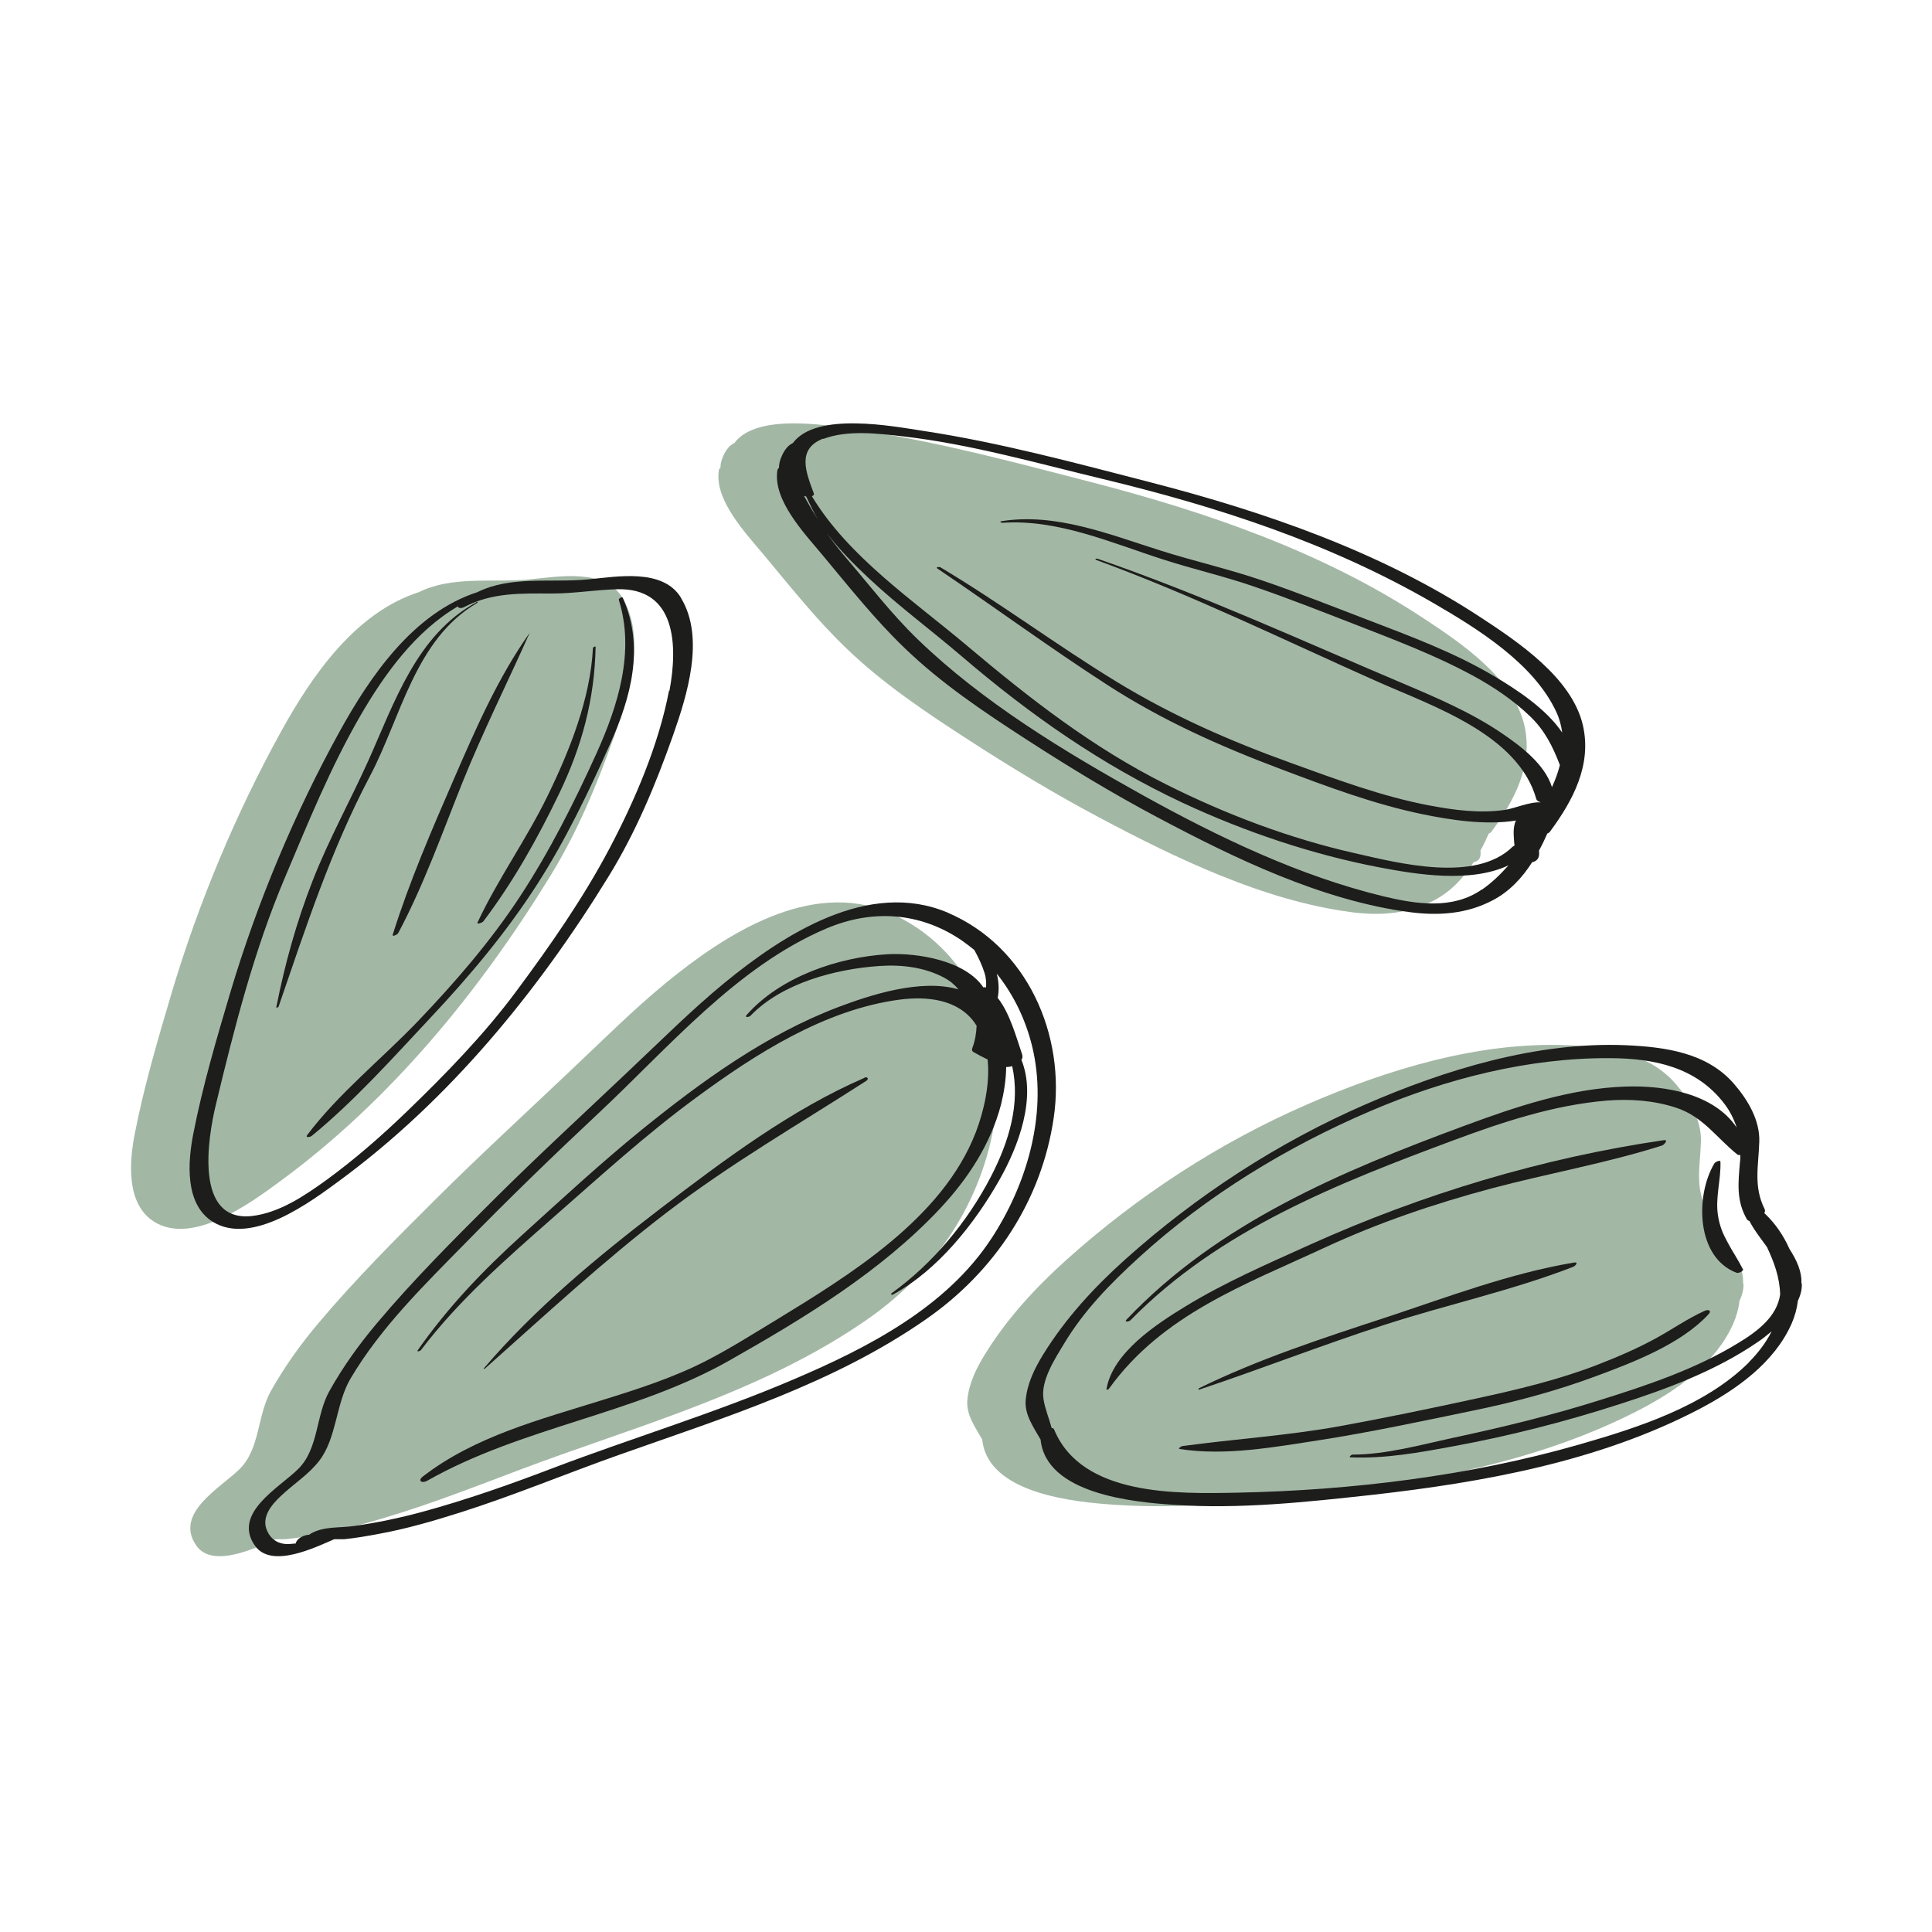 <?xml version="1.0" encoding="UTF-8"?>
<svg id="_ÎÓÈ_2" data-name="—ÎÓÈ_2" xmlns="http://www.w3.org/2000/svg" version="1.1" viewBox="0 0 1000 1000">
  <defs>
    <style>
      .cls-1 {
        fill: #1d1d1b;
      }

      .cls-1, .cls-2 {
        stroke-width: 0px;
      }

      .cls-2 {
        fill: #a3b7a5;
      }
    </style>
  </defs>
  <g>
    <path class="cls-2" d="M766.2,440.4c1.6-2.9,3.1-6,4.4-9,.6-.2,1.1-.5,1.4-1,11.9-16.1,21.7-34.5,17-55-5.7-24.6-33.6-43.2-53.3-56.1-51.4-33.7-111.2-54.3-170.3-69.6-38.8-10-78.3-20.7-118-26.7-15.2-2.3-55.1-10.1-67.3,6.3-1.1.6-2.2,1.3-3.1,2.4-1.5,1.7-2.4,3.6-3.2,5.7-.6,1.5-.9,3.2-.9,4.8-.4.2-.7.6-.8,1.1-2.6,15.6,14.3,33.1,23.5,44.2,13.5,16.2,27,33.2,42.2,47.8,19,18.4,41.3,33.3,63.4,47.6,22.1,14.3,44.5,27.9,67.7,40.2,39.9,21.2,85,43,130.3,49,15,2,29.6,1,43.1-6.1,8.8-4.6,15.3-11.7,20.5-19.8.3,0,.6-.1.9-.2,2.6-1,2.8-3.2,2.6-5.6Z"/>
    <path class="cls-2" d="M902.2,664.2c.3-6-2.4-11.9-6.2-17.8-3.1-7-7.5-13.4-13-18.5.4-.7.5-1.4.2-2-5.9-11.8-3.2-22.3-2.8-34.9.4-11.2-6-21.8-13-29.9-14-16.3-35.8-19.2-56.1-20.1-46-1.9-93.4,12.6-135.1,30.8-45.2,19.7-87.2,47.1-123.9,80-16.2,14.5-31.1,30.7-42.5,49.2-4.5,7.3-8.3,15-9.1,23.6-.7,7.6,4,14,7.7,20.5,2.9,28.2,48,32.4,69.1,33.8,34,2.3,68.2-1.4,102-5.1,57.9-6.5,118-17.3,170.1-44.6,19-10,38.5-23.8,47.5-44,1.7-3.9,2.8-7.9,3.3-12,1.4-2.9,2.2-6,2-9Z"/>
    <path class="cls-2" d="M871.8,656.9c-5-9.8-11.2-16.5-12.9-27.9-1.4-9.3,1.6-18.3,1.3-27.6,0-1.4-2.8.2-3.1.7-10,16.6-9.6,48.8,11.5,56.7.9.3,3.9-.8,3.2-2.1Z"/>
    <path class="cls-2" d="M322.3,309.6c-9.3-15.7-33.5-11.1-48.2-9.7-19.3,1.8-40-2-57.3,6.6-32.9,10.6-55.3,43.1-71.3,72.1-23.3,42.2-42.7,88.6-56.5,134.8-7.1,23.9-14.4,48.6-19.2,73.2-2.9,14.6-4.7,36.8,10.2,45.9,20.2,12.3,50.5-10.4,65.7-21.6,56.5-41.6,102.4-97.7,138.9-157.1,14.2-23,24.5-47.8,33.5-73.3,7.3-20.8,16.5-50.2,4.2-70.8Z"/>
    <path class="cls-2" d="M460.3,472.4c-41-17.4-85.1,11.3-115.7,36.4-16.9,13.9-32.4,29.4-48.3,44.4-23.7,22.5-47.8,44.6-70.9,67.6-20.8,20.7-41.8,41.7-60.7,64.2-9.2,10.9-17.5,22.5-24.5,35-7.1,12.6-5.5,29.7-16.1,40.3-9.6,9.6-34.4,22.9-22.4,39.8,8.5,12,31.2.8,41-3.4,1.9,0,3.7,0,5.1,0,5.9-.6,11.8-1.6,17.6-2.7,14.4-2.6,28.5-6.7,42.4-11.1,28-8.9,55-20.2,82.7-30,54.7-19.4,110.7-36.7,158.7-70.2,35.3-24.6,59.6-61.2,65.9-104.1,6.3-42.9-13.7-88.7-54.9-106.2Z"/>
  </g>
  <g>
    <path class="cls-1" d="M796.5,440.4c1.6-2.9,3.1-6,4.4-9,.6-.2,1.1-.5,1.4-1,11.9-16.1,21.7-34.5,17-55-5.7-24.6-33.6-43.2-53.3-56.1-51.4-33.7-111.2-54.3-170.3-69.6-38.8-10-78.3-20.7-118-26.7-15.2-2.3-55.1-10.1-67.3,6.3-1.1.6-2.2,1.3-3.1,2.4-1.5,1.7-2.4,3.6-3.2,5.7-.6,1.5-.9,3.2-.9,4.8-.4.2-.7.6-.8,1.1-2.6,15.6,14.3,33.1,23.5,44.2,13.5,16.2,27,33.2,42.2,47.8,19,18.4,41.3,33.3,63.4,47.6,22.1,14.3,44.5,27.9,67.7,40.2,39.9,21.2,85,43,130.3,49,15,2,29.6,1,43.1-6.1,8.8-4.6,15.3-11.7,20.5-19.8.3,0,.6-.1.9-.2,2.6-1,2.8-3.2,2.6-5.6ZM426.1,227.2c12.6-4.8,28.6-2.8,41.6-1.3,34.6,4,68.9,13.8,102.6,21.9,60.2,14.5,118.1,33.3,171.9,64.5,22.9,13.3,51.7,31.2,63.3,56.1,1.7,3.6,2.6,7.2,3.1,10.8-8.4-12.5-24-22.5-34.7-28.9-20.9-12.5-43.9-21-66.6-29.7-18-6.9-35.9-14-54.1-20.2-17.3-5.9-35-9.9-52.4-15.4-26.4-8.3-54.4-19.8-82.6-15.2-1,.2,0,.8.6.8,28.7-2,56.5,10.4,83.3,19,15.5,5,31.3,8.6,46.7,13.9,17.6,6,35,12.9,52.3,19.6,21,8.2,42,16.1,61.8,26.9,10.4,5.7,20.3,12.4,28.9,20.6,7.8,7.4,11.9,15.8,15.6,25.4-1,3.9-2.4,7.7-4.1,11.4-3.8-12-16.3-21.3-26-27.9-15.9-10.8-34-18.5-51.7-26-52.4-22.2-103.6-45.7-157.5-64.3-.5-.2-1.7.2-.8.6,49.9,18.2,97.5,41.6,145.9,63.1,28.6,12.7,72.6,27.3,82,60.7.2.8,1.2,1.4,2.4,1.7-5.9-.4-13.7,3.2-18.7,3.9-12.9,1.9-26.4.1-39.1-2.3-24.7-4.7-48.4-13.6-71.9-22.1-31.6-11.4-61.2-24.4-89.9-41.9-31-18.9-60.1-40.7-91.3-59.3-.5-.3-2.6,0-1.6.6,29.6,20,58.3,41.1,88.2,60.4,28.5,18.4,58.1,31.6,89.7,43.5,24.1,9.1,48.3,18.2,73.6,23.4,13.7,2.8,32.2,5.8,48.1,3.2-.3.4-.5.9-.6,1.4-1.1,3.5-.5,8-.2,11.6,0,0,0,0,0,0-.3.1-.6.3-.9.5-19.2,18.9-59,8.6-81.8,3.4-33.7-7.6-66.7-20.1-97.6-35.6-38.2-19.1-70.7-44.5-103.2-71.9-27.5-23.2-61.2-45.8-80.2-77.3.8-.2,1.3-.7,1-1.5-4-10.8-9-22.9,4.9-28.3ZM416.2,256.7c.3.1.7.2,1.1.3,1.9,4.1,3.8,8,6,11.9-2.5-4-4.8-8-7.1-12.1ZM767,460.4c-15.1,10.5-33.9,7.6-50.7,3.6-43.8-10.6-85.4-30.6-124.6-52.3-40.8-22.7-83-48.2-116.7-80.8-13.6-13.1-25.4-28.6-37.7-42.9-3.4-4-6.5-8-9.4-12.1,6.5,8.6,14.1,16.2,21.9,23.5,15.3,14.3,32.2,26.8,48.1,40.4,35.3,30.2,72.1,56,114.4,75.8,32,14.9,66.6,26.6,101.4,33.3,19.5,3.7,47.3,8.3,67.1-1-4.2,4.7-8.7,9.1-13.8,12.6Z"/>
    <path class="cls-1" d="M932.4,664.2c.3-6-2.4-11.9-6.2-17.8-3.1-7-7.5-13.4-13-18.5.4-.7.5-1.4.2-2-5.9-11.8-3.2-22.3-2.8-34.9.4-11.2-6-21.8-13-29.9-14-16.3-35.8-19.2-56.1-20.1-46-1.9-93.4,12.6-135.1,30.8-45.2,19.7-87.2,47.1-123.9,80-16.2,14.5-31.1,30.7-42.5,49.2-4.5,7.3-8.3,15-9.1,23.6-.7,7.6,4,14,7.7,20.5,2.9,28.2,48,32.4,69.1,33.8,34,2.3,68.2-1.4,102-5.1,57.9-6.5,118-17.3,170.1-44.6,19-10,38.5-23.8,47.5-44,1.7-3.9,2.8-7.9,3.3-12,1.4-2.9,2.2-6,2-9ZM905.2,705.2c-22.9,22.8-57.9,33.9-88.2,42.6-56.6,16.2-117.6,23.6-176.4,24.8-31.4.6-80.7,1.9-95-32.7-.2-.5-.7-.8-1.3-.8-1.3-5-3.4-9.8-4.2-15-1.5-9.5,6-20.9,10.6-28.5,10.3-17.3,24.3-31.5,39.1-45,34.9-31.8,76.4-57.1,119.7-75.6,38.8-16.6,81.7-27.6,124-27.3,22.8.1,44.7,4.7,59.1,23.7,2.9,3.8,4.9,7.9,6.3,12.2-11.8-17.5-37-21.9-57.4-21.2-28.7.9-57.1,10.5-83.8,20.4-63.5,23.5-127.2,50.2-174.6,100.2-1.4,1.5,1.2,1.1,2,.4,45.9-46.9,107.6-71,167.8-93.4,25.3-9.4,51.4-18,78.4-20.3,12.1-1,24.2-.2,35.8,3.5,14.3,4.5,21.2,15.6,32.2,24.4.4.3.9.3,1.5.2,0,1.2,0,2.5-.2,3.7-.9,10.7-2,19.9,3.6,29.6.3.5.7.7,1.3.9,1.5,2.9,3.4,5.7,5.6,8.7,1.2,1.6,2.3,3.2,3.5,4.8,3.6,7.7,6.6,15.6,6.8,24.6-1.7,11.2-11.2,18.7-21.8,25.1-21.9,13.4-46.9,21.8-71.2,29.4-25,7.9-50.5,14.1-76.2,19.6-16.7,3.6-34.9,8.7-52.1,8.7-.7,0-2.3,1.4-1,1.4,17.8.8,35.7-2.5,53.1-5.7,28.8-5.3,57.5-12.6,85.4-21.6,25-8,50.6-17.5,72.4-32.5,2.1-1.4,4.5-3.3,7-5.4-3,6-7.2,11.4-11.9,16.1Z"/>
    <path class="cls-1" d="M902.1,656.9c-5-9.8-11.2-16.5-12.9-27.9-1.4-9.3,1.6-18.3,1.3-27.6,0-1.4-2.8.2-3.1.7-10,16.6-9.6,48.8,11.5,56.7.9.3,3.9-.8,3.2-2.1Z"/>
    <path class="cls-1" d="M861.5,590.1c-63.2,9.2-125.5,28-183.6,54.2-21.9,9.9-43.9,19.4-64.5,32-14.9,9.1-37.6,23.9-40.7,42.8,0,.6,1.2-.1,1.3-.3,27.6-38.4,70.4-53.9,111.8-73.1,27.8-12.9,56.7-22.7,86.3-30.6,29.3-7.8,59.3-13,88.2-22.2,1-.3,3.4-3.1,1.1-2.7Z"/>
    <path class="cls-1" d="M814.7,653.5c-33.2,5.5-66.4,18.2-98.3,28.7-32.3,10.6-65.1,21.3-95.7,36.3-.6.3-.6,1,.2.7,32-10.7,63.4-23,95.5-33.4,32.3-10.5,66.2-17.8,97.9-30.1,1.2-.5,2.9-2.6.5-2.2Z"/>
    <path class="cls-1" d="M882.5,678.4c-8.9,4-17,9.7-25.6,14.4-9.7,5.3-20,9.7-30.3,13.7-20.3,7.8-41.4,12.8-62.6,17.4-23.5,5.1-47,10-70.6,14.3-27.1,4.9-54.3,6.6-81.5,10.3-.4,0-2.5,1.4-1.3,1.5,23.7,3.7,49-1,72.5-4.6,26.3-4.1,52.4-9.7,78.5-15.1,22.1-4.5,43.9-10.3,65-18.2,19.2-7.1,43.7-16.6,57.8-31.9,1.6-1.7,0-2.6-1.8-1.8Z"/>
    <g>
      <path class="cls-1" d="M352.6,309.6c-9.3-15.7-33.5-11.1-48.2-9.7-19.3,1.8-40-2-57.3,6.6-32.9,10.6-55.3,43.1-71.3,72.1-23.3,42.2-42.7,88.6-56.5,134.8-7.1,23.9-14.4,48.6-19.2,73.2-2.9,14.6-4.7,36.8,10.2,45.9,20.2,12.3,50.5-10.4,65.7-21.6,56.5-41.6,102.4-97.7,138.9-157.1,14.2-23,24.5-47.8,33.5-73.3,7.3-20.8,16.5-50.2,4.2-70.8ZM346.3,357.4c-5.3,27.9-17.6,56.7-30.8,81.7-13.6,25.8-30.9,50.6-48.3,74-16.7,22.5-36.7,43-56.8,62.4-13.1,12.6-26.8,24.6-41.5,35.3-11.2,8.1-24.4,17-38.5,18.6-30,3.3-22.8-40.5-18.7-57.5,9.5-39.6,19.8-80,35.7-117.5,12-28.4,23.6-57.1,39.1-83.9,12.5-21.6,28.7-44,50.6-56.7-.3,1.1,1.9,1.1,3,.5,14.7-7.8,29.7-7.1,45.8-7.1,11.2,0,22.2-1.9,33.3-2.2,30.8-1,31.7,29.1,27.3,52.6Z"/>
      <path class="cls-1" d="M246.5,311.8c-30.8,16.7-42.3,51.7-55.8,81.8-9.4,20.9-20.5,40.8-28.9,62.3-8.3,21.2-14.4,43.2-18.8,65.5,0,.4,1.1,0,1.2-.4,14-40.7,27.1-81.1,47.3-119.3,16.1-30.5,23.3-70.7,55.3-89.5.7-.4.4-1-.3-.6Z"/>
      <path class="cls-1" d="M274,327.8c-16.3,23-27.9,49.7-39.1,75.5-11.4,26.2-23,53-31.6,80.4-.5,1.5,2.4,0,2.8-.7,13.2-24.8,22.7-51.6,33.1-77.6,10.6-26.4,23.3-51.7,34.9-77.7,0,0,0,0,0,0Z"/>
      <path class="cls-1" d="M322.3,309.4c-.3-.7-2.2.4-2,1.1,8.4,26.8-.4,54.7-11.5,79.3-11.5,25.4-24.4,51-39.7,74.3-15.3,23.3-33.7,44.5-52.9,64.6-18.7,19.5-41,37.3-57.2,58.8-1.2,1.6,1.8,1,2.4.4,22.1-18.1,41.9-40.3,61.4-61.1,20.2-21.5,39.2-44.1,55.2-69,14.6-22.7,26.7-47.9,37.7-72.5,11-24.5,18-50.5,6.6-76Z"/>
      <path class="cls-1" d="M306.9,335.4c-1.3,26.3-12.1,53.2-23.5,76.6-10.9,22.4-25.6,42.8-36.2,65.4-.7,1.4,2.5.1,2.9-.4,15.5-20.4,28.3-43.3,39.4-66.4,11.8-24.6,18.2-48.6,18.8-75.7,0-.6-1.4,0-1.4.6Z"/>
    </g>
    <path class="cls-1" d="M447.4,557.9c-37.9,16.4-72.9,42.7-105.5,67.6-32.4,24.8-64.9,51.6-91.5,82.8-.4.4.5.2.7,0,30.9-27.5,61.2-55.6,94.1-80.8,32.9-25.2,68.3-45.6,103.1-68,1.6-1,.8-2.4-.9-1.7Z"/>
    <path class="cls-1" d="M490.6,472.4c-41-17.4-85.1,11.3-115.7,36.4-16.9,13.9-32.4,29.4-48.3,44.4-23.7,22.5-47.8,44.6-70.9,67.6-20.8,20.7-41.8,41.7-60.7,64.2-9.2,10.9-17.5,22.5-24.5,35-7.1,12.6-5.5,29.7-16.1,40.3-9.6,9.6-34.4,22.9-22.4,39.8,8.5,12,31.2.8,41-3.4,1.9,0,3.7,0,5.1,0,5.9-.6,11.8-1.6,17.6-2.7,14.4-2.6,28.5-6.7,42.4-11.1,28-8.9,55-20.2,82.7-30,54.7-19.4,110.7-36.7,158.7-70.2,35.3-24.6,59.6-61.2,65.9-104.1,6.3-42.9-13.7-88.7-54.9-106.2ZM513.1,641.1c-23.2,35.5-63.8,56.4-101.7,72.6-41,17.6-84,30.5-125.8,46.4-22,8.4-44.2,16.2-66.9,22.4-11.8,3.2-23.7,5.7-35.8,7.4-7.3,1-14.9.1-21.5,3.6-.6.3-1,.6-1.4.9-.2,0-.3,0-.5,0-2.2.3-4.8,1.4-6,3.4-.2.3-.4.7-.4,1.1-1.1.1-2.3.2-3.5.3-5.2.2-9.2-2.1-11.3-6.8-3.3-7.1,2.3-13.6,7.1-18.1,6.6-6.3,14.3-11,19.9-18.3,9-11.7,8.5-29.5,16.1-42.4,15.7-26.6,38.3-48.6,59.7-70.4,22.5-23,45.4-45.2,68.9-67.2,36.1-33.8,71.3-75.7,117.7-95.4,23.7-10.1,48.5-8.5,70,6.1,2.3,1.6,4.5,3.3,6.6,5,2.1,3.8,4,7.8,5.3,11.9.8,2.5.9,5,.8,7.5-.4-.1-.9-.2-1.4,0-9.3-13.9-34-18-49.5-17.2-25.7,1.5-55.6,11.7-73,31.4-1.4,1.6,1.3,1.2,2,.4,16.3-16.9,44.1-24.2,66.7-25.7,11.4-.8,23.2.6,33.4,6,3.2,1.7,5.6,3.8,7.5,6.1-19.6-5.7-45.9,3-62.3,9.2-37.4,14.2-70.8,38.5-101.7,63.5-21.3,17.3-41.5,36-61.8,54.4-20.2,18.3-38.4,37.3-54.1,59.7-.7,1,1.4.4,1.7-.1,19.4-25.7,44.4-47.5,68.4-68.6,24.2-21.2,47.8-42.8,73.8-61.9,30.8-22.7,66.8-45.8,105.6-50.9,14-1.8,30-.3,38.8,12,.3.5.6,1,1,1.5-.2,3.8-.7,7.5-2.2,11.5-.3.7-.3,1.6.5,2.1,2.4,1.4,4.9,2.7,7.4,3.9,1.3,12.8-2,26.8-6.1,37.6-17.2,44.6-65.2,73.9-104,97.6-11.6,7-23.1,14.3-35.1,20.5-17.2,8.9-35.9,14.9-54.3,20.6-31.9,10-66,18.7-92.9,39.6-2.8,2.2-.3,3.6,2.2,2.2,49.3-28,107.3-34.4,156.5-62.3,38.8-22,78.6-46.1,109.3-78.9,14.2-15.2,26-33.2,31.3-53.5,1.5-6,2.6-12.7,2.7-19.5.9,0,2-.1,3.1-.5,4.3,19.4-1.6,39.1-11.1,57.4-12.1,23.3-29.9,44.7-51.2,60.1-.9.7,0,1.1.7.7,23.2-12.7,42.2-36.7,55-59.3,9.9-17.5,19.3-42.5,11.4-62.1.5-.8.7-1.7.4-2.7-2.9-8.4-6.3-21.4-12.7-29.4.8-4,.6-8.2-.4-12.2,0-.2-.1-.3-.2-.5,9.5,11.8,16,26,19.1,40.7,7,33.3-3.6,68.9-21.9,96.8Z"/>
  </g>
</svg>